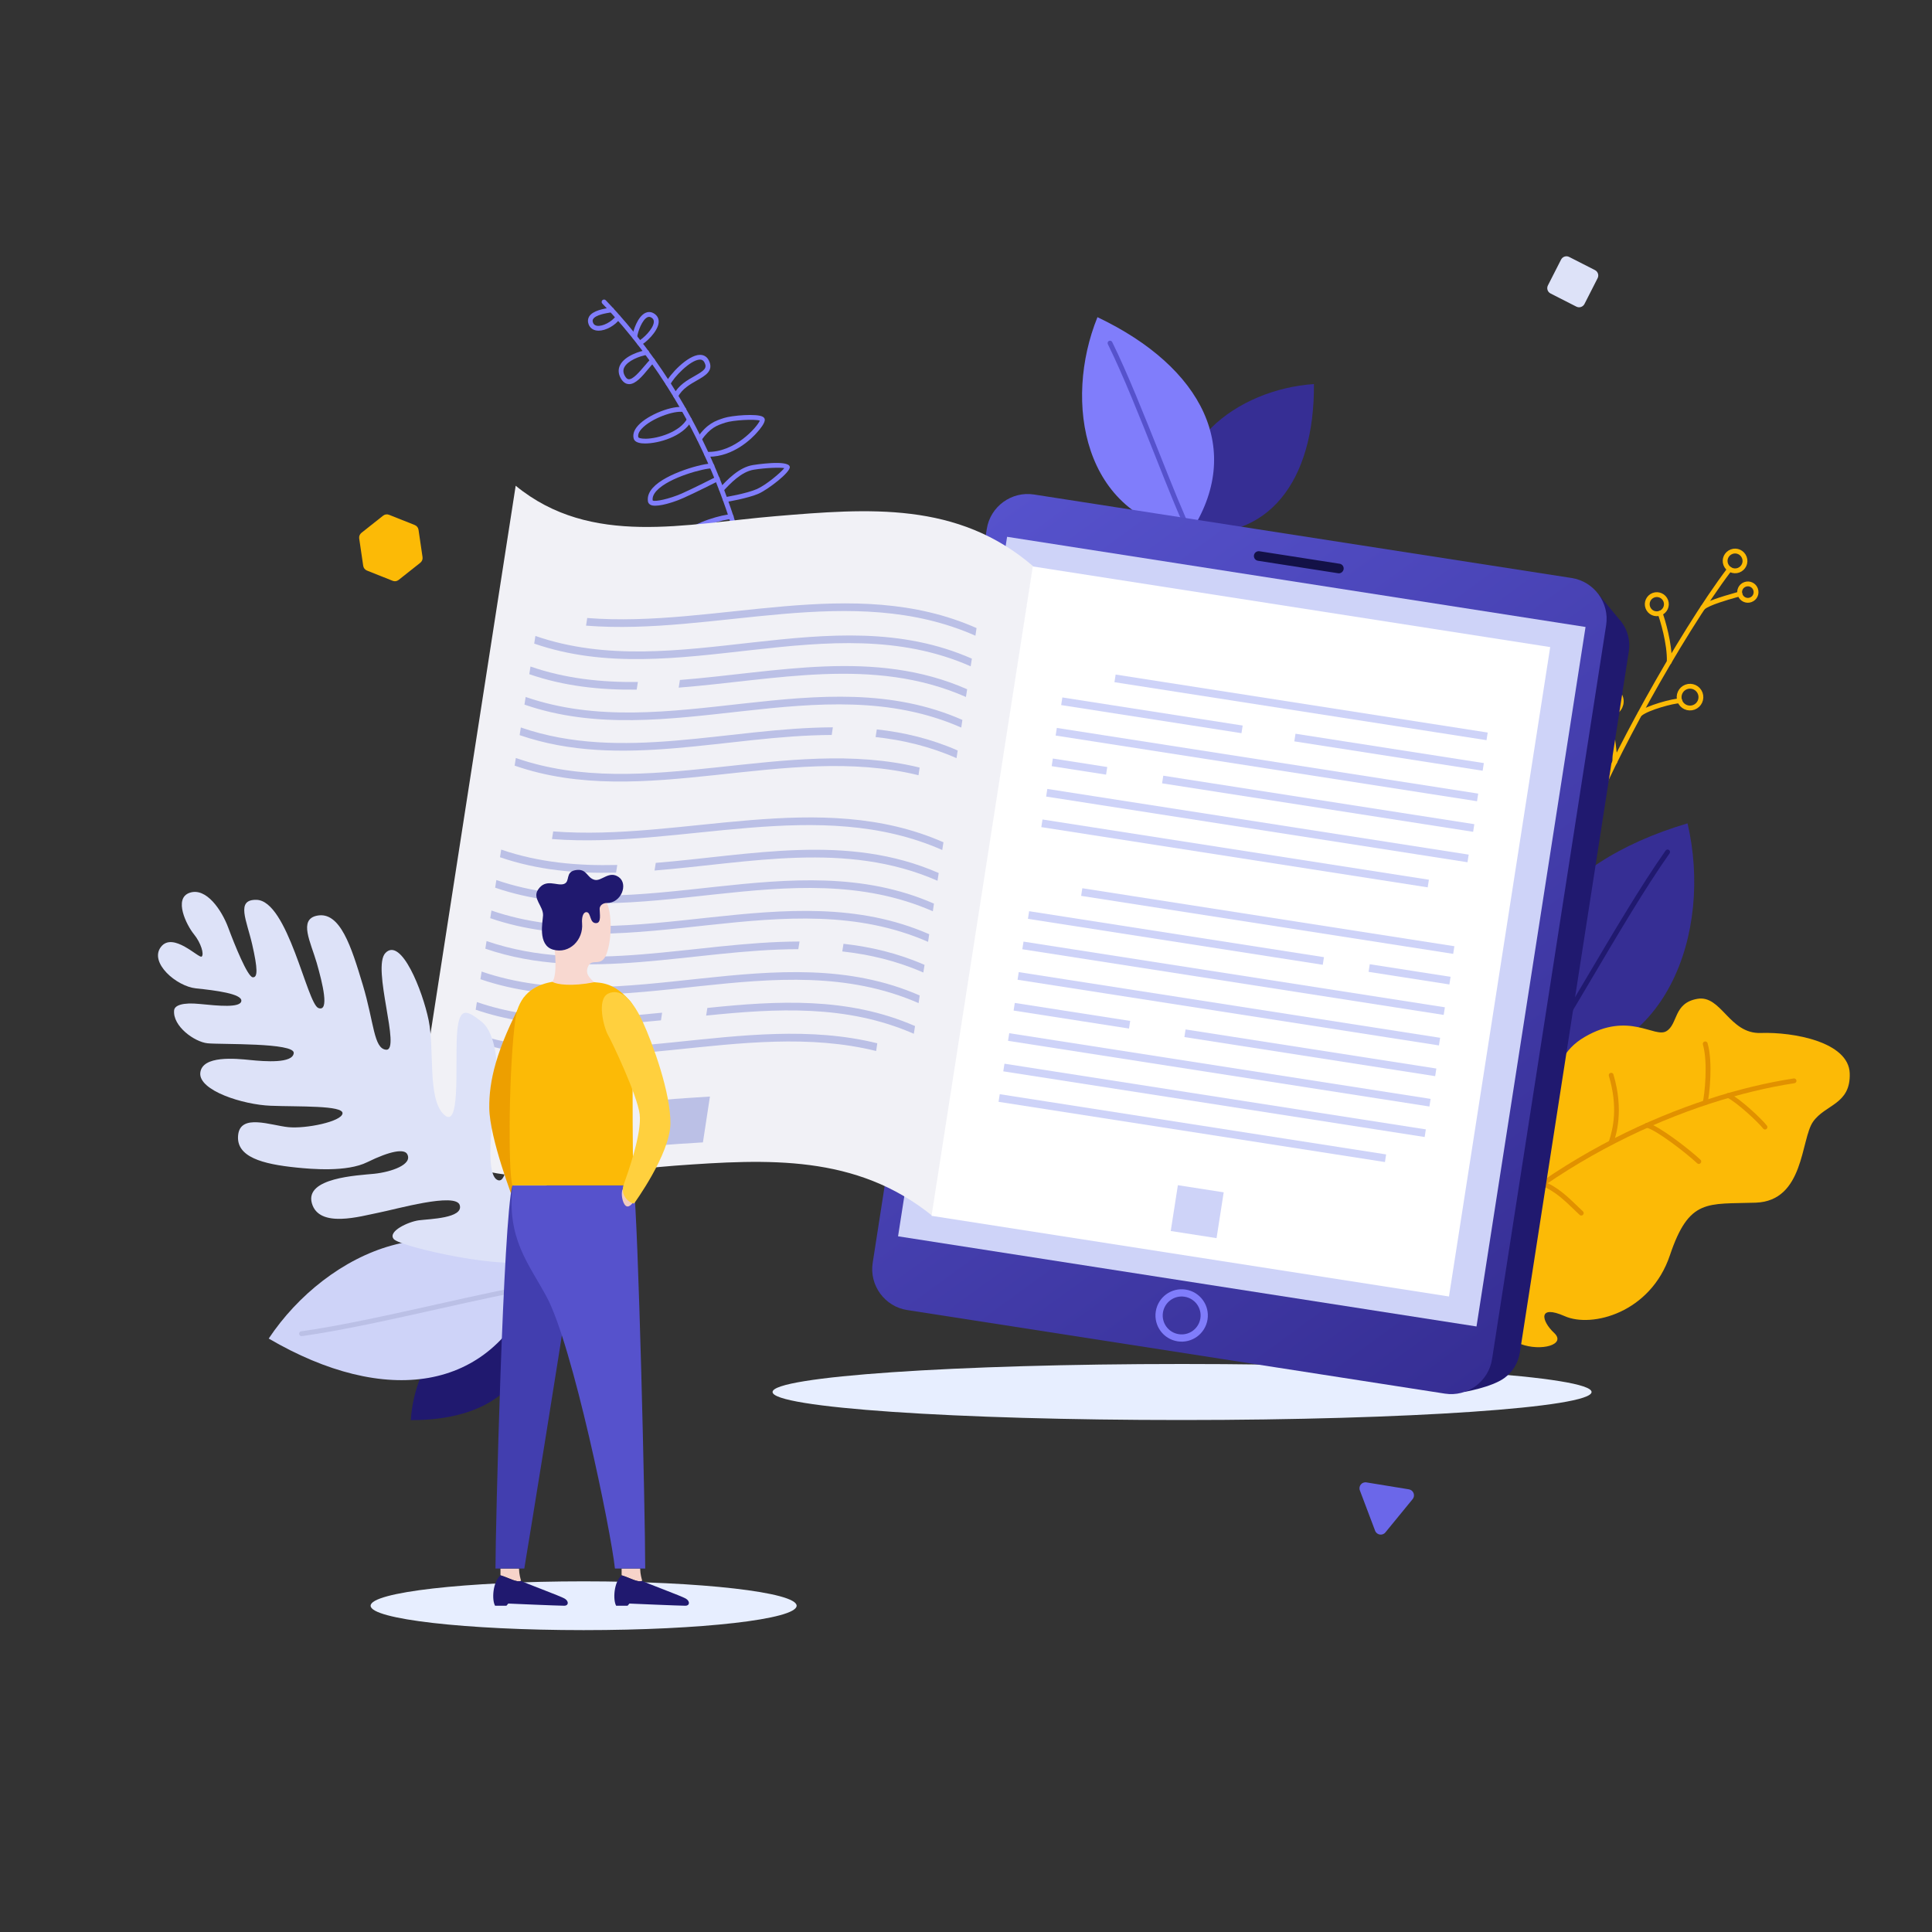 <?xml version="1.0" encoding="utf-8"?>
<!-- Generator: Adobe Illustrator 27.9.0, SVG Export Plug-In . SVG Version: 6.00 Build 0)  -->
<svg version="1.1" xmlns="http://www.w3.org/2000/svg" xmlns:xlink="http://www.w3.org/1999/xlink" x="0px" y="0px"
	 viewBox="0 0 2400 2400" style="enable-background:new 0 0 2400 2400;" xml:space="preserve">
<rect x="0" y="0" width="2400" height="2400" fill="#333333" stroke="none"/>
<style type="text/css">
	.st0{fill:#E7EEFF;}
	.st1{fill:#362E94;}
	.st2{fill:#20196F;}
	.st3{fill:#FCBA06;}
	.st4{fill:#E19100;}
	.st5{fill:none;stroke:#FCBA06;stroke-width:6;stroke-linecap:round;stroke-linejoin:round;}
	.st6{fill:#807DFB;}
	.st7{fill:#5652CC;}
	.st8{fill:url(#SVGID_1_);}
	.st9{fill:#CED3F8;}
	.st10{fill:#131147;}
	.st11{fill:none;stroke:#807DFB;stroke-width:9;stroke-linecap:round;stroke-linejoin:round;}
	.st12{fill:#F1F1F6;}
	.st13{fill:#BBC0E6;}
	.st14{fill:#FFFFFF;}
	.st15{fill:#DDE2F8;}
	.st16{fill:#F7D3C9;}
	.st17{fill:#ED9F00;}
	.st18{fill:#423EAF;}
	.st19{fill:#F0CCC0;}
	.st20{fill:#FFD03E;}
	.st21{fill:#F8D8D0;}
	.st22{fill:#6B67E9;}
</style>
<g id="Background">
</g>
<g id="Name">
</g>
<g id="Shadow">
	<path class="st0" d="M959.7,1729.2c0-19.2,227.8-34.8,508.7-34.8c281,0,508.7,15.6,508.7,34.8c0,19.2-227.8,34.8-508.7,34.8
		C1187.5,1764.1,959.7,1748.5,959.7,1729.2z"/>
	<path class="st0" d="M460.4,1994.7c0-16.8,118.5-30.3,264.6-30.3c146.1,0,264.6,13.6,264.6,30.3c0,16.8-118.5,30.3-264.6,30.3
		C578.9,2025,460.4,2011.4,460.4,1994.7z"/>
</g>
<g id="Back_plants">
	<g>
		<path class="st1" d="M1907.7,1322.6c-62.1-136.1,19.6-249.7,188.6-299.8C2127.8,1156.8,2071.3,1324.1,1907.7,1322.6z"/>
		<g>
			<path class="st2" d="M1907.7,1325.6c-0.6,0-1.2-0.2-1.7-0.6c-1.4-1-1.7-2.8-0.7-4.2c16.5-23.2,40.9-64.4,66.7-108.1
				c31.4-53.1,66.9-113.3,97.1-156.1c1-1.4,2.8-1.7,4.2-0.7c1.4,1,1.7,2.8,0.7,4.2c-30.1,42.6-65.5,102.7-96.8,155.7
				c-25.9,43.8-50.3,85.2-66.9,108.5C1909.6,1325.2,1908.6,1325.6,1907.7,1325.6z"/>
		</g>
	</g>
	<g>
		<path class="st3" d="M1793.6,1577.8c-18.9-36.5-35.6-141.9,44.3-183.4c36.2-18.8,46.8-21.6,62.1-15.8c10,3.7,16.5,12,25.2,8
			c15.8-7.3-11.4-66.5,43.4-98.5c54.9-32,86.6,1.7,101.4-7.1c14.7-8.8,8.6-35,38.5-40.2c29.9-5.2,39.4,43.7,78.7,42.4
			c40.9-1.4,109.3,11.2,110.6,50.1c1.3,38.8-30.3,38.4-45.6,60.2c-15.3,21.8-10.7,98.4-71.2,100.5c-60.1,2.1-82.6-5.9-106.6,65.4
			c-24,71.4-96.9,90.5-130.6,75.6c-33.7-14.9-29.1,5.9-13.3,20.7c15.8,14.7-16.3,23.4-41.5,13.9
			C1863.8,1659.8,1817.3,1623.6,1793.6,1577.8z"/>
		<g>
			<path class="st4" d="M1778.9,1595.3c-0.7,0-1.4-0.2-2-0.7c-1.2-1.1-1.4-3-0.3-4.2c135.3-154.7,322-230.9,451.6-250.7
				c1.6-0.3,3.2,0.9,3.4,2.5c0.3,1.6-0.9,3.2-2.5,3.4c-128.6,19.6-313.8,95.3-448,248.7C1780.6,1594.9,1779.7,1595.3,1778.9,1595.3z
				"/>
		</g>
		<g>
			<path class="st4" d="M2118.2,1372.7c-0.2,0-0.5,0-0.7-0.1c-1.6-0.4-2.6-2-2.2-3.6c2.2-9,6.6-49,0.1-71.5
				c-0.5-1.6,0.5-3.3,2.1-3.7s3.3,0.5,3.7,2.1c6.9,24,2.3,64.9-0.1,74.6C2120.7,1371.8,2119.5,1372.7,2118.2,1372.7z"/>
		</g>
		<g>
			<path class="st4" d="M2192.6,1403.1c-0.9,0-1.8-0.4-2.4-1.2c-6.3-8.1-32-32-44.7-38.5c-1.5-0.8-2-2.6-1.3-4c0.8-1.5,2.6-2,4-1.3
				c13.6,7,40,31.5,46.7,40.2c1,1.3,0.8,3.2-0.5,4.2C2193.9,1402.9,2193.3,1403.1,2192.6,1403.1z"/>
		</g>
		<g>
			<path class="st4" d="M2001.3,1422.3c-0.3,0-0.6,0-0.9-0.2c-1.6-0.5-2.4-2.2-1.9-3.8c5.5-16.6,11.6-43.1,0.1-81.8
				c-0.5-1.6,0.4-3.3,2-3.7c1.6-0.5,3.3,0.4,3.7,2c13.3,45,3.2,75.4-0.1,85.4C2003.7,1421.5,2002.5,1422.3,2001.3,1422.3z"/>
		</g>
		<g>
			<path class="st4" d="M2110.3,1445.9c-0.7,0-1.5-0.3-2-0.8c-14.7-13.7-50.6-41.2-63.1-44.4c-1.6-0.4-2.6-2-2.2-3.6
				c0.4-1.6,2-2.6,3.6-2.2c13.9,3.5,51,32,65.8,45.8c1.2,1.1,1.3,3,0.1,4.2C2112,1445.5,2111.2,1445.9,2110.3,1445.9z"/>
		</g>
		<g>
			<path class="st4" d="M1964.3,1510c-0.7,0-1.5-0.3-2-0.8c-2-1.9-4.2-4-6.5-6.2c-11.3-10.9-25.3-24.5-40.5-29.6
				c-1.6-0.5-2.4-2.2-1.9-3.8c0.5-1.6,2.2-2.4,3.8-1.9c16.6,5.6,31.1,19.7,42.8,31c2.2,2.2,4.4,4.2,6.4,6.1c1.2,1.1,1.3,3,0.1,4.2
				C1965.9,1509.7,1965.1,1510,1964.3,1510z"/>
		</g>
		<g>
			<path class="st4" d="M1871.3,1506.9c-0.4,0-0.9-0.1-1.3-0.3c-1.5-0.7-2.1-2.5-1.4-4c8.1-16.5,11.3-52,7.2-79
				c-0.2-1.6,0.9-3.2,2.5-3.4c1.6-0.3,3.2,0.9,3.4,2.5c4.2,28.1,0.8,65.1-7.7,82.5C1873.5,1506.3,1872.4,1506.9,1871.3,1506.9z"/>
		</g>
	</g>
	<g>
		<g>
			<path class="st3" d="M1978.3,1011.7c-0.3,0-0.7-0.1-1-0.2c-1.6-0.5-2.4-2.2-1.9-3.8c18.2-53,107.7-219.1,170.8-302.4
				c1-1.3,2.9-1.6,4.2-0.6c1.3,1,1.6,2.9,0.6,4.2c-62.9,82.9-151.9,248.1-169.9,300.8C1980.7,1010.9,1979.5,1011.7,1978.3,1011.7z"
				/>
		</g>
		<path class="st5" d="M2143.8,701.1c-2.4-6.4,0.9-13.4,7.3-15.8c6.4-2.4,13.4,0.9,15.8,7.3c2.4,6.4-0.9,13.4-7.3,15.8
			C2153.3,710.7,2146.2,707.4,2143.8,701.1z"/>
		<path class="st5" d="M2047,754.7c-2.3-6.2,0.9-13,7-15.3c6.2-2.3,13,0.9,15.3,7c2.3,6.2-0.9,13-7,15.3
			C2056.1,764,2049.3,760.9,2047,754.7z"/>
		<path class="st5" d="M2086.7,870.7c-2.6-7,1-14.8,8-17.4c7-2.6,14.8,1,17.4,8c2.6,7-1,14.8-8,17.4
			C2097,881.3,2089.2,877.7,2086.7,870.7z"/>
		<path class="st5" d="M1983.7,876.7c-3-8.1,1.1-17.1,9.2-20.1c8.1-3,17.1,1.1,20.1,9.2c3,8.1-1.1,17.1-9.2,20.1
			C1995.7,888.9,1986.7,884.8,1983.7,876.7z"/>
		<path class="st5" d="M2161.7,739.1c-2-5.3,0.7-11.2,6-13.1c5.3-2,11.2,0.7,13.1,6c2,5.3-0.7,11.2-6,13.1
			C2169.6,747.1,2163.7,744.4,2161.7,739.1z"/>
		<g>
			<path class="st3" d="M2115.4,757.8c-0.8,0-1.7-0.4-2.3-1.1c-1.1-1.3-0.9-3.2,0.3-4.2c6.8-5.8,25-11.3,41.6-16
				c2.2-0.6,4.1-1.2,5.5-1.6c1.6-0.5,3.3,0.4,3.7,2c0.5,1.6-0.4,3.3-2,3.7c-1.4,0.4-3.3,1-5.6,1.6c-10.7,3-32.9,9.4-39.3,14.8
				C2116.8,757.5,2116.1,757.8,2115.4,757.8z"/>
		</g>
		<g>
			<path class="st3" d="M2073.6,825.2c0,0-0.1,0-0.1,0c-1.7-0.1-3-1.4-2.9-3.1c0.8-22.1-8.6-52.4-11.2-59.3
				c-0.6-1.6,0.2-3.3,1.8-3.9c1.5-0.6,3.3,0.2,3.9,1.8c3.3,8.8,12.3,39,11.6,61.6C2076.6,823.9,2075.3,825.2,2073.6,825.2z"/>
		</g>
		<g>
			<path class="st3" d="M2037.2,889.8c-0.9,0-1.7-0.4-2.3-1.1c-1.1-1.3-0.9-3.2,0.4-4.2c9.5-8,43.2-17.1,51.6-16.8
				c1.7,0.1,2.9,1.5,2.9,3.1c-0.1,1.7-1.5,2.9-3.1,2.9c-7.2-0.3-39.2,8.4-47.4,15.4C2038.5,889.5,2037.8,889.8,2037.2,889.8z"/>
		</g>
		<g>
			<path class="st3" d="M2006.1,949.3c-0.1,0-0.1,0-0.2,0c-1.7-0.1-2.9-1.5-2.8-3.2c0.5-7.9-5.9-49.7-7.5-58.7
				c-0.3-1.6,0.8-3.2,2.4-3.5c1.6-0.3,3.2,0.8,3.5,2.4c1.2,7.1,8.1,51,7.5,60.1C2009,948,2007.7,949.3,2006.1,949.3z"/>
		</g>
	</g>
	<g>
		<g>
			<path class="st6" d="M925.8,711.2c-1.4,0-2.7-1-3-2.5c-0.3-1.8-31-181.7-174.6-331.6c-1.1-1.2-1.1-3.1,0.1-4.2
				c1.2-1.1,3.1-1.1,4.2,0.1c144.9,151.3,175.9,333,176.2,334.8c0.3,1.6-0.8,3.2-2.5,3.4C926.1,711.2,926,711.2,925.8,711.2z"/>
		</g>
		<g>
			<path class="st6" d="M743.5,410.8c-0.8,0-1.6-0.1-2.4-0.2c-4.8-0.7-8.4-3.5-10-8c-1.2-3.3-0.9-6.5,0.7-9.3
				c4.5-7.6,18.7-9.9,26.3-11.1l1.1-0.2c1.7-0.3,3.2,0.8,3.4,2.5c0.3,1.6-0.8,3.2-2.5,3.4l-1.2,0.2c-5.7,0.9-19,3-22.1,8.3
				c-0.5,0.8-1,2-0.2,4.2c0.8,2.4,2.5,3.7,5.1,4.1c7,1,18.2-4.9,23.6-12.3c1-1.3,2.8-1.7,4.2-0.7c1.3,1,1.7,2.8,0.7,4.2
				C764.3,404.4,752.5,410.8,743.5,410.8z"/>
		</g>
		<g>
			<path class="st6" d="M794.5,429.2c-1.1,0-2.2-0.6-2.7-1.7c-0.7-1.5,0-3.3,1.5-4c5.1-2.4,18.1-14.6,18.9-23.2
				c0.2-2.3-0.5-4-2.4-5.4c-2.5-1.8-4.3-1.3-5.5-0.8c-6.5,2.9-12.1,17.9-12.8,24.7c-0.2,1.6-1.7,2.8-3.3,2.7
				c-1.6-0.2-2.8-1.7-2.7-3.3c0.7-6.9,6.5-25.1,16.4-29.6c2.7-1.2,6.8-1.9,11.4,1.4c3.6,2.6,5.3,6.3,4.9,10.8
				c-1.1,11.3-16.2,25.2-22.3,28.1C795.4,429.1,794.9,429.2,794.5,429.2z"/>
		</g>
		<g>
			<path class="st6" d="M781.5,477.2c-0.4,0-0.7,0-1.1-0.1c-3.8-0.4-7-3-9.5-7.6c-2.9-5.4-3.1-10.9-0.7-15.8
				c6-12.1,25.6-17.7,32.7-18.8c1.6-0.3,3.2,0.8,3.4,2.5c0.3,1.6-0.8,3.2-2.5,3.4c-9.3,1.5-24.2,7.3-28.3,15.6
				c-1.6,3.2-1.4,6.6,0.6,10.3c1.5,2.8,3.1,4.3,4.8,4.4c5.3,0.6,13.7-9.4,19.9-16.7c2.7-3.2,5.3-6.2,7.7-8.6c1.2-1.2,3.1-1.2,4.2,0
				c1.2,1.2,1.2,3.1,0,4.2c-2.2,2.2-4.7,5.2-7.3,8.3C797.7,467.7,789.6,477.2,781.5,477.2z"/>
		</g>
		<g>
			<path class="st6" d="M839.4,494.6c-0.5,0-0.9-0.1-1.4-0.3c-1.5-0.8-2-2.6-1.3-4.1c6.2-11.8,17.3-18.1,26.2-23.1
				c11.9-6.8,15.8-9.7,12.3-16.7c-1.3-2.6-3.2-3.8-5.8-3.7c-12,0.3-33.1,22.7-36.7,31c-0.7,1.5-2.4,2.2-3.9,1.6
				c-1.5-0.7-2.2-2.4-1.6-3.9c4.2-9.6,26.9-34.3,42.1-34.6c5-0.1,9,2.3,11.3,7.1c6.3,12.7-4.4,18.7-14.7,24.6
				c-8.7,4.9-18.5,10.5-23.9,20.7C841.5,494,840.5,494.6,839.4,494.6z"/>
		</g>
		<g>
			<path class="st6" d="M801.4,550.9c-1.6,0-3-0.1-4.3-0.2c-5.7-0.7-9-2.6-9.9-5.9c-1-3.7-0.8-9.5,5.7-16.5
				c12.2-13.2,42.7-25.2,57.1-22.4c1.6,0.3,2.7,1.9,2.4,3.5c-0.3,1.6-1.9,2.7-3.5,2.4c-11.4-2.2-40,8.1-51.6,20.6
				c-3.7,4-5.2,7.7-4.3,10.9c0.2,0.4,2.5,1.8,9.4,1.7c15.3-0.3,42.2-8.4,51.3-25c0.8-1.5,2.6-2,4.1-1.2c1.5,0.8,2,2.6,1.2,4.1
				C848.4,542.4,818,550.9,801.4,550.9z"/>
		</g>
		<g>
			<path class="st6" d="M880.3,567.4c-0.8,0-1.7,0-2.5-0.1c-1.7-0.1-2.9-1.5-2.9-3.1c0.1-1.7,1.5-2.9,3.1-2.9
				c34.7,1.4,62.7-31.1,65.9-38.8c-5.9-2.1-33.1-0.7-42.8,2.5c-10.7,3.5-18.5,6.1-29.9,21.9c-1,1.3-2.8,1.7-4.2,0.7
				c-1.3-1-1.7-2.8-0.7-4.2c12.5-17.4,22-20.5,32.9-24.1c9.6-3.2,41.4-5.9,48.5-1.5c1.7,1,2.2,2.3,2.3,3.2
				c0.7,4.2-6.2,12.5-9.2,15.8C934.5,544.2,911.4,567.4,880.3,567.4z"/>
		</g>
		<g>
			<path class="st6" d="M814,628.2c-2.5,0-4.6-0.3-6.1-1.2c-1.6-0.9-2.7-2.3-3-4.1c-0.9-5.8,1.1-11.5,6.2-17.1
				c16.3-18,62.8-30.6,73.5-29.9c1.7,0.1,2.9,1.5,2.8,3.2c-0.1,1.7-1.6,2.9-3.2,2.8c-8.3-0.5-53.1,10.8-68.7,27.9
				c-3.7,4.1-5.3,8.1-4.7,11.9c2.9,1.9,20.6-1.9,36-8.6c12.8-5.6,42.7-20.7,43-20.9c1.5-0.7,3.3-0.2,4,1.3c0.7,1.5,0.2,3.3-1.3,4
				c-0.3,0.2-30.3,15.3-43.3,21C842.6,621.6,824.8,628.2,814,628.2z"/>
		</g>
		<g>
			<path class="st6" d="M901,623.5c-1.4,0-2.7-1-3-2.5c-0.3-1.6,0.8-3.2,2.5-3.4c0.3,0,26.8-4.4,39.8-10.1c11.3-5,29.5-20.3,34-26
				c-5.8-1-23.2-0.4-38,2c-15.5,2.5-29.5,17.5-37.8,26.5c-1.1,1.2-3,1.3-4.2,0.2c-1.2-1.1-1.3-3-0.2-4.2
				c8.9-9.5,23.7-25.5,41.2-28.3c0.4-0.1,44.3-7.1,45.8,2.2c1.1,6.7-27.2,28.2-38.4,33.2c-13.7,6.1-40.1,10.4-41.2,10.6
				C901.3,623.5,901.2,623.5,901,623.5z M975.3,579.9L975.3,579.9L975.3,579.9z"/>
		</g>
		<g>
			<path class="st6" d="M856.3,679c-2.8,0-5.1-0.4-6.8-1.4c-1.6-1-2.6-2.5-2.9-4.3c-0.6-3.9,0.7-7.7,3.9-11.4
				c11.8-13.6,48.4-23,57.6-23c0.1,0,0.2,0,0.3,0c1.7,0,3,1.4,2.9,3.1c0,1.7-1.4,3.1-3.1,2.9c-0.1,0-0.1,0-0.2,0
				c-7.1,0-42.6,9.1-53,21c-2,2.3-2.8,4.4-2.5,6.5c1.3,1.6,8.7,1.7,36.1-7.1l2.5-0.8c11-3.5,16.4-9.2,18.6-12.3
				c1-1.3,2.8-1.6,4.2-0.7c1.3,1,1.7,2.8,0.7,4.2c-3.2,4.5-9.6,10.7-21.7,14.5l-2.5,0.8C877.2,675.2,864.6,679,856.3,679z"/>
		</g>
		<g>
			<path class="st6" d="M922.5,694.9c-0.7,0-1.4-0.3-2-0.8c-1.2-1.1-1.3-3-0.2-4.2c4.5-5,14.1-8.9,21.8-12c2-0.8,4-1.6,5.6-2.4
				c-1.7-1.6-4.3-2.7-7.5-3.3c-7.3-1.2-15.6,0.9-19.6,5.1c-1.2,1.2-3.1,1.2-4.2,0.1c-1.2-1.2-1.2-3-0.1-4.2c5.4-5.6,15.7-8.5,25-6.9
				c6.7,1.1,11.6,4.3,13.7,9.1c0.6,1.4,0.1,3.1-1.2,3.8c-2.2,1.3-5.5,2.6-9.4,4.2c-7.1,2.9-16,6.5-19.6,10.4
				C924.1,694.6,923.3,694.9,922.5,694.9z"/>
		</g>
	</g>
	<path class="st1" d="M1473.5,660.8c101.6,13.3,159.7-63,158.7-183.7C1538.1,483.4,1439.8,553.9,1473.5,660.8z"/>
	<g>
		<path class="st6" d="M1478.4,662.1c67.8-102.8,15.9-205.8-115.1-268.1C1320.7,499,1345.2,642.4,1478.4,662.1z"/>
		<g>
			<path class="st7" d="M1478.4,665.1c-1.1,0-2.2-0.6-2.7-1.7c-10.6-21.2-25.2-58-40.6-96.9c-18.7-47.1-39.9-100.5-58.9-139
				c-0.7-1.5-0.1-3.3,1.4-4c1.5-0.7,3.3-0.1,4,1.4c19.1,38.7,40.3,92.2,59.1,139.4c15.4,38.8,30,75.5,40.4,96.5
				c0.7,1.5,0.1,3.3-1.3,4C1479.4,665,1478.9,665.1,1478.4,665.1z"/>
		</g>
	</g>
</g>
<g id="Tablet">
	<g>
		<path class="st2" d="M2014.6,773.1c-1.1-1.5-2.2-2.8-3.5-4.2l-26.4-31.9l-2.6,16.6l-627.1-97.5c-26.3-4.1-51.1,14.1-55.2,40.4
			l-133.2,857.1c-4.1,26.3,14.1,51.1,40.4,55.2l628,97.6c1,0.2,2,0.2,3,0.3l-19.2,22.4c0,0,34-5.7,49.9-17.2l0,0h0
			c10-7.3,17.2-18.4,19.3-31.6L2023.4,809C2025.4,795.9,2021.9,783.1,2014.6,773.1z"/>
		
			<linearGradient id="SVGID_1_" gradientUnits="userSpaceOnUse" x1="1960.687" y1="1561.925" x2="1088.83" y2="690.067" gradientTransform="matrix(0.988 0.154 -0.154 0.988 205.956 -174.075)">
			<stop  offset="0" style="stop-color:#362E94"/>
			<stop  offset="1" style="stop-color:#5652CC"/>
		</linearGradient>
		<path class="st8" d="M1853.5,1688.3c-4.3,28-30.8,47.3-58.7,42.9l-667.8-103.8c-28-4.3-47.3-30.8-42.9-58.7l141.7-911.5
			c4.3-28,30.8-47.3,58.7-42.9L1952.3,718c28,4.3,47.3,30.8,42.9,58.7L1853.5,1688.3z"/>
		
			<rect x="1102.4" y="793.1" transform="matrix(0.154 -0.988 0.988 0.154 162.251 2502.82)" class="st9" width="879.5" height="727.3"/>
	</g>
	<g>
		<path class="st10" d="M1663.1,712.2c-0.3,0-0.6,0-0.9-0.1l-99.5-15.5c-3.3-0.5-5.5-3.6-5-6.8c0.5-3.3,3.6-5.5,6.9-5l99.5,15.5
			c3.3,0.5,5.5,3.6,5,6.8C1668.6,710.1,1666,712.2,1663.1,712.2z"/>
	</g>
	<path class="st11" d="M1440.2,1629.8c2.4-15.3,16.7-25.8,32-23.4c15.3,2.4,25.8,16.7,23.4,32c-2.4,15.3-16.7,25.8-32,23.4
		C1448.3,1659.5,1437.8,1645.1,1440.2,1629.8z"/>
</g>
<g id="Paper_sheets">
	<g>
		<path class="st12" d="M640.6,603.4c93.7,76.8,211.9,47,322.9,37.8c115.8-9.7,226.2-18.5,319.9,62.2
			c-41.8,268.9-83.6,537.9-125.4,806.8c-94.7-76.4-204.1-70.5-319.2-62.2c-107.1,7.8-235.8,41.6-323.6-37.7
			C556.9,1141.3,598.8,872.3,640.6,603.4z"/>
		<path class="st13" d="M821.8,1366.5c24.3-2.2,35.8-2.7,60.1-4.3c-3.5,22.8-5.2,34.1-8.7,56.9c-24.4,1.6-35.8,2.1-60.1,4.3
			C816.5,1400.6,818.3,1389.3,821.8,1366.5z"/>
		<path class="st13" d="M1211.7,789.7c-153.6-68-323.4,0.2-483.7-12.5c0.6-3.8,0.9-5.7,1.5-9.5c160.2,12.7,330.1-55.5,483.6,12.5
			C1212.6,784,1212.3,785.9,1211.7,789.7z"/>
		<path class="st13" d="M1205.8,827.7c-175.6-77.4-366.2,32.7-542.2-28.2c0.6-3.8,0.9-5.7,1.5-9.5c176,60.9,366.6-49.2,542.2,28.2
			C1206.7,822,1206.4,823.9,1205.8,827.7z"/>
		<path class="st13" d="M1194.1,903.8c-175.7-77.3-366.5,32.4-542.6-28.5c0.6-3.8,0.9-5.7,1.5-9.5c176.1,60.9,366.8-48.9,542.5,28.5
			C1195,898.1,1194.7,900,1194.1,903.8z"/>
		<path class="st13" d="M1141,963c-165.1-40.4-341.4,43.9-501.7-11.9c0.6-3.8,0.9-5.7,1.5-9.5c160.2,55.8,336.5-28.5,501.6,11.9
			C1141.9,957.3,1141.6,959.2,1141,963z"/>
		<path class="st13" d="M1170.5,1055.9c-153.9-67.8-324.2-1.2-484.8-13.6c0.6-3.8,0.9-5.7,1.5-9.5c160.6,12.4,330.9-54.2,484.8,13.5
			C1171.4,1050.2,1171.1,1052.1,1170.5,1055.9z"/>
		<path class="st13" d="M1158.8,1132c-176.2-77.2-367.3,31.4-543.7-29.3c0.6-3.8,0.9-5.7,1.5-9.5c176.4,60.7,367.5-47.9,543.6,29.3
			C1159.7,1126.3,1159.4,1128.2,1158.8,1132z"/>
		<path class="st13" d="M1152.9,1170c-176.2-77.1-367.4,31.2-543.9-29.4c0.6-3.8,0.9-5.7,1.5-9.5c176.4,60.6,367.6-47.7,543.8,29.4
			C1153.8,1164.3,1153.5,1166.2,1152.9,1170z"/>
		<path class="st13" d="M1141.1,1246.1c-176.4-77.1-367.7,30.9-544.3-29.7c0.6-3.8,0.9-5.7,1.5-9.5
			c176.5,60.6,367.9-47.4,544.2,29.7C1142,1240.4,1141.7,1242.3,1141.1,1246.1z"/>
		<path class="st13" d="M1088.4,1305.6c-165.7-41-342.9,42.2-503.7-13.4c0.6-3.8,0.9-5.7,1.5-9.5c160.8,55.6,338-27.7,503.6,13.3
			C1089.3,1299.9,1089,1301.8,1088.4,1305.6z"/>
		<path class="st13" d="M792.4,847.2c-45.1,0.5-89.7-4.1-133.4-19.2c-0.6,3.8-0.9,5.7-1.5,9.5c43.7,15.1,88.3,19.7,133.4,19.2
			L792.4,847.2z"/>
		<path class="st13" d="M1201.4,856.2c-115.3-50.8-237-20.9-356.8-11.5l-1.5,9.5c119.8-9.3,241.5-39.2,356.8,11.6
			C1200.6,862,1200.8,860.1,1201.4,856.2z"/>
		<path class="st13" d="M1189.7,932.3c-33-14.5-66.6-22.5-100.5-26.2l-1.5,9.5c33.9,3.7,67.4,11.6,100.5,26.2
			C1188.8,938,1189.1,936.1,1189.7,932.3z"/>
		<path class="st13" d="M1034.6,903.5c-129.5,0.5-262.3,43.5-387.6,0.2c-0.6,3.8-0.9,5.7-1.5,9.5c125.4,43.3,258.1,0.3,387.7-0.2
			L1034.6,903.5z"/>
		<path class="st13" d="M1166.1,1084.5c-113.6-49.8-233.4-22.2-351.5-12.6l-1.5,9.5c118.1-9.5,237.9-37.1,351.5,12.7
			C1165.2,1090.2,1165.5,1088.3,1166.1,1084.5z"/>
		<path class="st13" d="M766.8,1074.5c-48.7,1.2-97-2.9-144.2-19.1c-0.6,3.8-0.9,5.7-1.5,9.5c47.2,16.2,95.5,20.4,144.2,19.1
			L766.8,1074.5z"/>
		<path class="st13" d="M993.2,1169.6c-129.9,0.2-263.1,42.6-388.8-0.6c-0.6,3.8-0.9,5.7-1.5,9.5c125.7,43.2,258.9,0.8,388.8,0.6
			L993.2,1169.6z"/>
		<path class="st13" d="M1148.5,1198.6c-33.1-14.5-66.7-22.4-100.7-26.2l-1.5,9.5c34,3.8,67.6,11.7,100.7,26.2
			C1147.6,1204.3,1147.9,1202.4,1148.5,1198.6z"/>
		<path class="st13" d="M822.5,1258c-77.9,7.9-155.3,12.5-230.1-13.2c-0.6,3.8-0.9,5.7-1.5,9.5c74.8,25.6,152.3,21.1,230.2,13.2
			L822.5,1258z"/>
		<path class="st13" d="M1136.7,1274.6c-83.7-36.5-170.8-31.5-258-22.5l-1.5,9.5c87.3-8.9,174.3-14,258,22.6
			C1135.8,1280.3,1136.1,1278.4,1136.7,1274.6z"/>
	</g>
	<g>
		
			<rect x="1216.8" y="748.4" transform="matrix(0.988 0.154 -0.154 0.988 195.987 -223.159)" class="st14" width="650.6" height="816.5"/>
		
			<rect x="1459.2" y="1476" transform="matrix(0.988 0.154 -0.154 0.988 248.822 -210.721)" class="st9" width="57.6" height="57.6"/>
		
			<rect x="1382.9" y="873.4" transform="matrix(0.988 0.154 -0.154 0.988 154.085 -237.935)" class="st9" width="467.8" height="9.6"/>
		
			<rect x="1309.5" y="944.5" transform="matrix(0.988 0.154 -0.154 0.988 164.504 -230.576)" class="st9" width="529.8" height="9.6"/>
		
			<rect x="1297.7" y="1020.3" transform="matrix(0.988 0.154 -0.154 0.988 176.017 -227.864)" class="st9" width="529.8" height="9.6"/>
		
			<rect x="1292" y="1054.9" transform="matrix(0.988 0.154 -0.154 0.988 180.996 -223.209)" class="st9" width="485.8" height="9.6"/>
		
			<rect x="1341.6" y="1138.9" transform="matrix(0.988 0.154 -0.154 0.988 194.381 -228.442)" class="st9" width="467.8" height="9.6"/>
		
			<rect x="1268.2" y="1210" transform="matrix(0.988 0.154 -0.154 0.988 204.8 -221.083)" class="st9" width="529.8" height="9.6"/>
		
			<rect x="1262.3" y="1247.9" transform="matrix(0.988 0.154 -0.154 0.988 210.556 -219.727)" class="st9" width="529.8" height="9.6"/>
		
			<rect x="1250.5" y="1323.8" transform="matrix(0.988 0.154 -0.154 0.988 222.07 -217.015)" class="st9" width="529.8" height="9.6"/>
		
			<rect x="1244.6" y="1361.7" transform="matrix(0.988 0.154 -0.154 0.988 227.826 -215.659)" class="st9" width="529.8" height="9.6"/>
		
			<rect x="1239" y="1396.2" transform="matrix(0.988 0.154 -0.154 0.988 232.807 -211.006)" class="st9" width="485.8" height="9.6"/>
		
			<rect x="1425.7" y="774.7" transform="matrix(0.154 -0.988 0.988 0.154 333.261 2165.158)" class="st9" width="9.6" height="226.7"/>
		
			<rect x="1720.2" y="815.4" transform="matrix(0.154 -0.988 0.988 0.154 537.32 2494.936)" class="st9" width="9.6" height="236.8"/>
		
			<rect x="1335.7" y="917.6" transform="matrix(0.154 -0.988 0.988 0.154 194.123 2130.117)" class="st9" width="9.6" height="68.4"/>
		
			<rect x="1632.2" y="802.3" transform="matrix(0.154 -0.988 0.988 0.154 399.544 2462.138)" class="st9" width="9.6" height="391.1"/>
		
			<rect x="1455.6" y="979.3" transform="matrix(0.154 -0.988 0.988 0.154 85.233 2428.735)" class="st9" width="9.6" height="370.7"/>
		
			<rect x="1745.8" y="1158.9" transform="matrix(0.154 -0.988 0.988 0.154 286.255 2753.658)" class="st9" width="9.6" height="101.6"/>
		
			<rect x="1326.4" y="1188.5" transform="matrix(0.154 -0.988 0.988 0.154 -119.371 2382.807)" class="st9" width="9.6" height="145.1"/>
		
			<rect x="1622.5" y="1149.5" transform="matrix(0.154 -0.988 0.988 0.154 85.721 2714.292)" class="st9" width="9.6" height="315.3"/>
	</g>
</g>
<g id="Plants">
	<path class="st2" d="M656.2,1637.4c10.8,80.9-49.8,127.3-145.9,126.7C515.1,1689.2,571,1610.8,656.2,1637.4z"/>
	<g>
		<path class="st9" d="M663.7,1598.7c-54,131.2-185.6,148.5-329.9,64.1C406.2,1554.1,558.6,1484.6,663.7,1598.7z"/>
		<g>
			<path class="st13" d="M374.6,1659.8c-1.5,0-2.8-1.1-3-2.6c-0.2-1.6,0.9-3.2,2.6-3.4c49-6.8,113.6-21.3,170.6-34
				c47.1-10.5,91.6-20.5,118.6-24.1c1.6-0.2,3.2,0.9,3.4,2.6c0.2,1.6-0.9,3.2-2.6,3.4c-26.7,3.6-71.1,13.5-118.1,24
				c-57.1,12.8-121.8,27.2-171.1,34.1C374.8,1659.8,374.7,1659.8,374.6,1659.8z"/>
		</g>
	</g>
	<path class="st15" d="M663.1,1563.9c14.5-9.3,29.6-171-1.1-175.9c-23.9-3.8-28.5,21.5-29.5,30.8c-1.5,14.7-2.8,50.2-13.5,47.4
		c-19.3-5.1-4.6-94.5-2.4-116.6c2.2-22,0.6-65.4-18.6-80.6c-19.2-15.2-28.7-19.2-30.5,19.6c-1.8,38.7,4.2,115.5-16.2,95.8
		c-20.5-19.6-11.3-80.3-18.8-116.9c-7.5-36.7-34.2-104-53.7-83.7c-17.4,18.1,20,122.2,0.7,120.2c-15.4-1.6-14.7-33.6-28.9-80.8
		c-14.2-47.2-28.1-91.6-56.9-85.7c-23.1,4.7-7.7,33-0.3,58.5c7.3,25.5,16.2,61.5,2.1,56.2c-14.1-5.3-37.9-133.7-77-134.4
		c-25.9-0.5-12.1,25.3-5.2,55.5c6.9,30.2,7,41.3,0.6,40.7c-6.4-0.7-22.3-39.9-30.4-61.7c-8.1-21.8-27.3-50.2-47.8-43.3
		c-20.6,6.9-3.9,40.4,5.1,51.4c9,11,13,25.3,9.7,27.9c-3.3,2.7-35.7-31.4-50.6-12s19.2,49,43.6,51.5c24.4,2.5,57.2,6.7,56.3,15.6
		c-0.9,8.9-29.1,6-51.3,3.8c-22.2-2.3-31.6,1.9-32.2,7.8c-2,19.7,25.2,39.3,41.5,41c16.2,1.7,108.5-1,107.1,12.2
		c-1.3,13.1-36,10.4-54,8.6c-17.9-1.8-59.8-6.1-62.1,15.9c-2.2,22,53,39.6,87.4,40.9c34.4,1.4,90.3-0.7,89.3,9.5
		c-1,10.2-45.6,19.3-67.4,17.1c-21.8-2.2-59.6-17.2-62.3,9.9c-2.8,27.1,30,36,72.7,40.3c17.9,1.8,62.2,5.9,87.7-6.7
		c29.1-14.3,45.9-16.7,49.6-10.1c7.3,13.1-20,22.3-40.9,24.5c-20.9,2.1-86.4,4.9-77.5,36.6c8.9,31.7,61,16,82.6,11.8
		c21.6-4.2,96.3-25.7,101.1-9.4c4.8,16.3-37.6,17.1-50.7,18.8c-13.1,1.7-39.2,13.8-31.3,23.3C496.9,1549,637.2,1580.5,663.1,1563.9z
		"/>
</g>
<g id="Man">
	<g>
		<path class="st16" d="M772.2,1956.9c0-4.6,0-8.4,0-8.4h23c0.3,7.9,1.8,12.1,2.6,15.3C791.9,1966.1,783.1,1960.2,772.2,1956.9z"/>
		<path class="st2" d="M772.2,1956.9c10.9,3.3,19.7,9.2,25.7,6.9c3.2,2.3,49.9,19.1,54.6,22.4c4.9,3.3,4.2,8.5-1,8.5
			c-7.5,0-69.6-2.7-69.6-2.7c-1.3,1.4-2.3,2.7-2.3,2.7h-14.2C761.3,1987.4,762.4,1965.4,772.2,1956.9z"/>
	</g>
	<g>
		<path class="st16" d="M621.7,1956.9c0-4.6,0-8.4,0-8.4h23c0.3,7.9,1.8,12.1,2.6,15.3C641.4,1966.1,632.7,1960.2,621.7,1956.9z"/>
		<path class="st2" d="M621.7,1956.9c10.9,3.3,19.7,9.2,25.7,6.9c3.2,2.3,49.9,19.1,54.6,22.4c4.9,3.3,4.2,8.5-1,8.5
			c-7.5,0-69.6-2.7-69.6-2.7c-1.3,1.4-2.3,2.7-2.3,2.7H615C610.8,1987.4,612,1965.4,621.7,1956.9z"/>
	</g>
	<path class="st17" d="M651.3,1238.3c-35.8,66.5-43.8,105.5-43.5,138c0.4,38.1,30.2,114.7,30.2,114.7
		C639.4,1454.1,634.9,1299.3,651.3,1238.3z"/>
	<path class="st3" d="M787.2,1472.6c-1.9-36.1-1-125.6-1.5-141.2c-0.9-27.7,12.4-70.8-3.4-88.4c-10.8-12-22.4-21.1-40.1-22.5
		c-25.8-2.1-93.9-14.6-102,45.6c-7.9,58-9.4,186.4-3.7,206.5C657.5,1472.6,787.2,1472.6,787.2,1472.6z"/>
	<path class="st18" d="M636.5,1472.6c-11.4,42-21,425-21,475.9c9.5,0,35.8,0,35.8,0c5.2-30.5,45.5-279.2,54-337.4
		C693.9,1553.8,636.5,1472.6,636.5,1472.6z"/>
	<path class="st7" d="M787.2,1472.6c5.7,45.9,14.3,402.1,14.3,475.9c-10.5,0-37.6,0-37.6,0c-5.1-47.8-52.7-278-84.8-337.4
		c-22.9-42.5-49.5-71.8-42.5-138.4C657.5,1472.6,787.2,1472.6,787.2,1472.6z"/>
	<path class="st19" d="M773.5,1477.5c-2.4,4.5-0.5,17.2,4,20.5c4.5,3.3,9.9-5.7,9.9-5.7L773.5,1477.5z"/>
	<path class="st20" d="M755.7,1234.2c12-5.6,26.9,1,42.7,35.1c12.2,26.4,35,88.6,34.4,126.7c-0.6,38.1-45.1,99-45.1,99
		c-5.3,0-17.2-9.4-13.3-22.3c5.8-16.5,23.2-65,20.2-88.7c-3-23.6-34.1-89.2-39.2-98.1C750.2,1276.9,740.7,1241.1,755.7,1234.2z"/>
	<g>
		<path class="st21" d="M687.9,1172.1c1.7,8.1,4.6,38.1-1.6,47.6c5.3,3.4,24.1,5.9,51.7,0.5c-4.7-4.9-11.9-10.2-7.3-20
			c5-10.6,16.2,2.1,22.7-15.1c7.6-20.1,7.1-58.5-2.9-68.4c-11.3-11-32.9-23.8-59.2-5.3C669.9,1126.5,684.4,1155.6,687.9,1172.1z"/>
		<path class="st2" d="M740.9,1146.7c6.3-0.4,4-11.6,4-17.7c0-4.3,4.2-7.3,9-7.3c17.8,0.3,26.9-23.5,14.8-32.1
			c-12.1-8.6-21.3,5.4-29.9,3.4c-10.1-2.4-9.4-14.5-23.8-12.1c-13.4,2.3-6.2,14.3-14.5,17.2c-8.6,3-22.6-7.6-32.2,7.2
			c-7.1,10.9,6.6,20.2,6.3,31.7c-0.2,7.2-7.3,37.2,12.6,42.7c20.4,5.7,37.6-12.4,35.9-32.5c-0.7-8.1,1.5-14.3,5.5-14.1
			C734.6,1133.4,732,1147.4,740.9,1146.7z"/>
	</g>
</g>
<g id="Secondary_shapes">
	<path class="st3" d="M515.2,652.2l-31.9-12.7c-2.5-1-5.3-0.6-7.4,1.1l-26.9,21.3c-2.1,1.7-3.2,4.3-2.8,7l5,34
		c0.4,2.7,2.2,4.9,4.7,5.9l31.9,12.7c2.5,1,5.3,0.6,7.4-1.1l26.9-21.3c2.1-1.7,3.2-4.3,2.8-7l-5-34
		C519.5,655.4,517.7,653.2,515.2,652.2z"/>
	<path class="st15" d="M1922.9,354.5l16.3-32c1.9-3.7,6.4-5.2,10.1-3.3l32,16.3c3.7,1.9,5.2,6.4,3.3,10.1l-16.3,32
		c-1.9,3.7-6.4,5.2-10.1,3.3l-32-16.3C1922.4,362.7,1921,358.2,1922.9,354.5z"/>
	<path class="st22" d="M1689.3,1851.5l18.9,50c2,5.4,9.2,6.6,12.8,2.1l33.8-41.3c3.7-4.5,1.1-11.2-4.6-12.2l-52.7-8.6
		C1691.8,1840.5,1687.2,1846.1,1689.3,1851.5z"/>
</g>
</svg>
